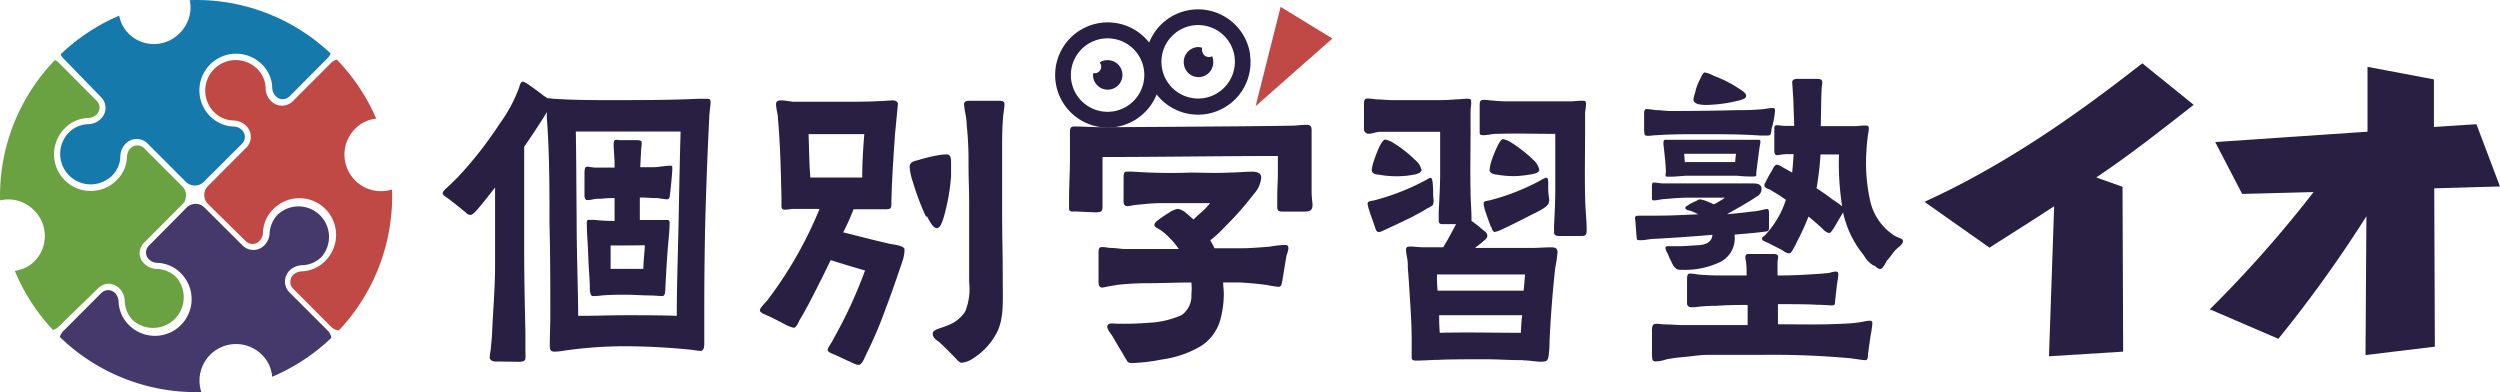 <svg xmlns="http://www.w3.org/2000/svg" width="277.617" height="43.544"><path d="M32.525 32.033a1.018 1.018 0 01-.276-.75 1.041 1.041 0 01.311-.748 1.436 1.436 0 01.944-.4 3.812 3.812 0 002.615-1.152 4.073 4.073 0 10-5.76-5.76 3.808 3.808 0 00-1.152 2.615 1.4 1.4 0 01-.415.945 1.057 1.057 0 01-.749.311 1.016 1.016 0 01-.749-.311l-4.2-4.137a1.417 1.417 0 010-1.982l4.258-4.264a1.7 1.7 0 00.5-1.209 1.715 1.715 0 00-.507-1.21 2.088 2.088 0 00-1.394-.6 3.123 3.123 0 01-2.166-.921 3.389 3.389 0 014.793-4.793A3.112 3.112 0 0129.5 9.83a2.022 2.022 0 00.6 1.394 1.705 1.705 0 002.411.02l.02-.02 4.252-4.252a1.374 1.374 0 01.619-.356q-.334-.345-.686-.676a1.408 1.408 0 01-.314.5l-4.251 4.263a1.156 1.156 0 01-.749.311 1.013 1.013 0 01-.749-.322 1.376 1.376 0 01-.415-.944 3.814 3.814 0 00-1.152-2.615 4.073 4.073 0 00-5.76 5.76 3.871 3.871 0 002.615 1.152 1.379 1.379 0 01.945.4 1.046 1.046 0 01.311.749 1.082 1.082 0 01-.3.749L22.629 20.2a1.416 1.416 0 01-1.981 0L16.4 15.95a1.707 1.707 0 00-2.412-.02l-.02.02a2.029 2.029 0 00-.6 1.394 3.118 3.118 0 01-.922 2.167 3.389 3.389 0 01-4.792-4.793 3.111 3.111 0 012.164-.918 2.038 2.038 0 001.394-.611 1.682 1.682 0 00.03-2.378l-.03-.029-4.207-4.339a1.413 1.413 0 01-.272-.405q-.323.309-.634.632a1.38 1.38 0 01.4.269L10.75 11.2a1.048 1.048 0 01.312.749 1.147 1.147 0 01-.312.749 1.441 1.441 0 01-.945.4 3.787 3.787 0 00-2.615 1.156 4.074 4.074 0 005.761 5.762A3.785 3.785 0 0014.1 17.4a1.443 1.443 0 01.4-.945 1.062 1.062 0 011.5 0l4.251 4.251a1.4 1.4 0 01.01 1.973.087.087 0 01-.01.008L16 26.951a1.681 1.681 0 00-.5 1.149 1.712 1.712 0 00.507 1.152 2.091 2.091 0 001.394.611 3.129 3.129 0 012.178.92 3.4 3.4 0 01-4.8 4.793 3.216 3.216 0 01-.922-2.166 1.974 1.974 0 00-.6-1.393 1.7 1.7 0 00-1.152-.508 1.72 1.72 0 00-1.21.508L6.5 36.293a1.4 1.4 0 01-.622.348c.25.268.506.527.768.781A1.387 1.387 0 017 36.8a.047.047 0 01.01-.01l4.251-4.264a1.156 1.156 0 01.749-.311 1.045 1.045 0 01.75.311 1.434 1.434 0 01.415.957 3.837 3.837 0 001.15 2.617 4.074 4.074 0 105.761-5.762 3.856 3.856 0 00-2.616-1.152 1.382 1.382 0 01-.944-.4 1.059 1.059 0 010-1.5l4.2-4.24a1.394 1.394 0 011.971-.01.05.05 0 00.011.01l4.217 4.2a1.694 1.694 0 002.419 0 2.052 2.052 0 00.6-1.348 3.166 3.166 0 01.933-2.107 3.387 3.387 0 014.828 4.734 3.163 3.163 0 01-2.167.922 2.078 2.078 0 00-1.394.6 1.756 1.756 0 00-.5 1.209 1.707 1.707 0 00.5 1.211l4.263 4.262a1.412 1.412 0 01.385.793c.286-.271.565-.553.836-.84a1.4 1.4 0 01-.852-.391z" fill="none"/><path d="M32.145 32.47a1.7 1.7 0 01-.5-1.211 1.756 1.756 0 01.5-1.209 2.083 2.083 0 011.394-.6 3.163 3.163 0 002.167-.922 3.387 3.387 0 00-4.828-4.734 3.17 3.17 0 00-.933 2.107 2.054 2.054 0 01-.6 1.348 1.694 1.694 0 01-2.419 0l-4.217-4.2-.011-.01a1.394 1.394 0 00-1.971.01l-4.2 4.24a1.059 1.059 0 000 1.5 1.377 1.377 0 00.944.4 3.858 3.858 0 012.616 1.152 4.074 4.074 0 01-5.765 5.759 3.837 3.837 0 01-1.152-2.615 1.429 1.429 0 00-.415-.957 1.05 1.05 0 00-.75-.311 1.151 1.151 0 00-.749.311L7.005 36.79A.047.047 0 007 36.8a1.387 1.387 0 00-.351.623 21.7 21.7 0 0015.128 6.121c.194 0 .386-.01.579-.014a4.061 4.061 0 016.736-4.13 3.8 3.8 0 011.129 2.439 21.813 21.813 0 006.572-4.32 1.412 1.412 0 00-.385-.793z" fill="#45396b"/><path d="M10.888 32.021a1.72 1.72 0 011.21-.508 1.7 1.7 0 011.152.508 1.971 1.971 0 01.6 1.393 3.21 3.21 0 00.922 2.166 3.4 3.4 0 004.8-4.793 3.127 3.127 0 00-2.178-.92A2.091 2.091 0 0116 29.256a1.716 1.716 0 01-.5-1.156 1.677 1.677 0 01.5-1.148l4.251-4.264a.087.087 0 01.01-.008 1.4 1.4 0 00-.01-1.973L16 16.456a1.062 1.062 0 00-1.5 0 1.443 1.443 0 00-.4.945 3.78 3.78 0 01-1.152 2.616 4.074 4.074 0 01-5.761-5.762A3.787 3.787 0 019.8 13.1a1.443 1.443 0 00.945-.4 1.155 1.155 0 00.312-.749 1.044 1.044 0 00-.312-.749L6.5 6.939a1.38 1.38 0 00-.4-.269A21.69 21.69 0 000 21.772c0 .163.009.323.012.483a3.967 3.967 0 013.756 1.09 3.985 3.985 0 01.092 5.633 3.786 3.786 0 01-2.215 1.1 21.808 21.808 0 004.231 6.561 1.4 1.4 0 00.622-.348z" fill="#6aa242"/><path d="M11.21 10.775a.4.4 0 00.03.029 1.682 1.682 0 01-.03 2.378 2.038 2.038 0 01-1.394.611 3.111 3.111 0 00-2.166.921 3.389 3.389 0 004.792 4.793 3.112 3.112 0 00.922-2.167 2.029 2.029 0 01.6-1.394l.02-.02a1.707 1.707 0 012.412.02l4.25 4.254a1.416 1.416 0 001.981 0l4.264-4.251a1.087 1.087 0 00.3-.749 1.049 1.049 0 00-.311-.749 1.382 1.382 0 00-.945-.4 3.88 3.88 0 01-2.615-1.152 4.073 4.073 0 015.76-5.76 3.81 3.81 0 011.152 2.615 1.37 1.37 0 00.415.944 1.009 1.009 0 00.749.322 1.151 1.151 0 00.749-.311l4.255-4.27a1.4 1.4 0 00.314-.5A21.7 21.7 0 0021.772 0c-.234 0-.465.01-.7.018a3.986 3.986 0 01-1.12 3.66 3.985 3.985 0 01-5.634.092 3.8 3.8 0 01-1.078-2.034 21.8 21.8 0 00-6.511 4.3A1.413 1.413 0 007 6.444z" fill="#157aab"/><path d="M43.527 21.044a4.061 4.061 0 01-4.078-6.755 3.828 3.828 0 012.329-1.115A21.794 21.794 0 0037.4 6.616a1.387 1.387 0 00-.619.356l-4.252 4.252-.02.02a1.7 1.7 0 01-2.411-.02 2.027 2.027 0 01-.6-1.394 3.121 3.121 0 00-.922-2.166 3.389 3.389 0 10-4.793 4.793 3.115 3.115 0 002.166.921 2.083 2.083 0 011.394.6 1.715 1.715 0 01.507 1.21 1.689 1.689 0 01-.5 1.209l-4.262 4.263a1.417 1.417 0 000 1.982l4.2 4.137a1.024 1.024 0 00.749.311 1.053 1.053 0 00.749-.311 1.4 1.4 0 00.415-.945 3.812 3.812 0 011.152-2.615 4.073 4.073 0 115.76 5.76 3.812 3.812 0 01-2.613 1.152 1.439 1.439 0 00-.944.4 1.045 1.045 0 00-.311.748 1.014 1.014 0 00.276.75l4.255 4.271a1.416 1.416 0 00.852.391 21.692 21.692 0 005.917-14.913c0-.25-.01-.492-.018-.734z" fill="#c04845"/><path d="M54.98 40.142c-.231 0-.6-.148-.6-.438a5.875 5.875 0 01.1-.771c.058-.623.127-1.256.162-1.879.1-2.5.334-5.033.334-7.521v-8.711c-.83 1.06-1.556 1.983-2.051 2.536-.3.322-.529.506-.633.506a.717.717 0 01-.588-.287c-.7-.553-1.394-1.152-2.12-1.66-.138-.1-.4-.252-.426-.437s.323-.519.461-.622c.426-.4.853-.807 1.291-1.257a43.368 43.368 0 004.608-5.91 15.944 15.944 0 002.143-4.01c.069-.219.138-.587.4-.622a2.822 2.822 0 01.726.4c.622.438 1.417 1.026 1.555 1.152l.46.3c.3 0 .588.069.888.069 2.108.138 4.228.138 6.267.138 3.168 0 6.406 0 9.586-.149h.864c.3 0 .5 0 .5.333s-.1 1.026-.138 1.544c-.2 4.032-.357 8.065-.461 12.12q-.1 4.691-.1 9.367v3.711c0 .369 0 .922-.427.922a6.845 6.845 0 01-.794-.1 73.582 73.582 0 00-7.639-.416 47.331 47.331 0 00-6.913.52 6.964 6.964 0 01-.829.08c-.553 0-.553-.277-.553-.854 0-.922.058-2.385.058-2.719 0-3.559 0-7.131-.092-10.691 0-3.928 0-7.857-.3-11.751v-.6c-.2.369-.427.738-.53.887s-.957 1.509-1.981 2.973v11.094c0 3.262.068 6.326.138 9.563v2.131a4.453 4.453 0 010 .693c0 .367-.392.4-.76.4zm14.747-5.137c1.383 0 3.836 0 5.427.068 0-3.375.127-6.8.195-10.174s.128-6.8.23-10.29H63.943c.057 3.227.057 6.5.092 9.737 0 3.594.139 7.166.173 10.727 2.305 0 3.238-.068 5.519-.068m-4.227-2.8c0-1.279-.138-2.42-.173-3.709s-.161-2.5-.161-3.711c0-.254 0-.369.23-.369H66a17.522 17.522 0 002.074.115h.173V22a10.563 10.563 0 00-1.486.07 3.666 3.666 0 00-.968.082 3.407 3.407 0 01-.588.068c-.23 0-.3-.3-.3-.519V19.2c0-.172 0-.691.265-.691s.622.1.956.1h2.12v-.473c0-.7-.1-1.4-.1-2.1s.334-.473.76-.473h1.786c.2 0 .461 0 .565.184v.22c0 .253-.07.553-.07.841l-.091 1.762h1.374c.657 0 1.36-.172 2.016-.172.2 0 .173.218.173.4s-.139 1.832-.242 2.638c-.058.335 0 .7-.357.7a10 10 0 01-.991-.136c-.692 0-1.359-.068-2.017-.068v2.5h3.076c.162 0 .23.07.23.289 0 1.07-.2 2.6-.265 3.744-.1 1.406-.138 2.305-.208 3.535 0 .289 0 .877-.323.877s-.933-.068-1.393-.068c-.888 0-1.786-.082-2.708-.082-.726 0-1.555 0-2.615.082a7.169 7.169 0 01-1.026.068c-.265 0-.322-.588-.322-.736m5.946-2.307c0-.873.138-1.762.162-2.6-1.337.023-2.489.023-3.8.023v2.6h3.606m23.188 10.4c-.795-.334-.968-.449-1.625-.736-.426-.219-1.025-.369-1.06-.623s.392-.736.691-1.359a51.4 51.4 0 003.456-7.5 160.19 160.19 0 01-3.813-1.152l-1.011 2.063c-.772 1.51-1.555 3.121-2.454 4.609-.069.137-.357.84-.622.84a3.476 3.476 0 01-1.026-.4c-.76-.4-1.359-.7-1.762-.889s-.991-.369-.991-.656.668-.887.864-1.152a44.738 44.738 0 005.761-10.1h-3.065a5.71 5.71 0 01-.795.08c-.333 0-.368-.184-.368-.449v-.91c-.069-2.719-.127-5.887-.392-8.756 0-.507-.208-1.061-.208-1.578 0-.288.1-.439.565-.439s.9.116 1.359.151h5.484c1.521 0 2.719 0 4.24-.081.3 0 .991-.07 1.325-.07s.588.185.553.439l-.322 3.353c-.172 2.569-.369 5.288-.4 7.823 0 .473-.23.473-.853.473h-3.344a26.548 26.548 0 01-1.152 2.562c1.751.438 3.456.887 5.253 1.291.438.068 1.59.219 1.556.621a4.176 4.176 0 01-.22 1.268c-.622 1.8-1.083 3.227-1.82 5.139a45.827 45.827 0 01-2.3 5.4c-.092.219-.392.955-.691.99s-.461-.115-.887-.254m1.221-20.544c0-1.578.091-3.088.23-4.816h-6.191c.069 1.625.069 3.2.2 4.816zm7.074 4.333a27.352 27.352 0 01-1.44-3.814 6.424 6.424 0 01-.369-1.693c0-.623.634-.657.992-.772a16.655 16.655 0 011.958-.484 5.812 5.812 0 011.152-.138c.438 0 .5.4.5.875v1.544a22.551 22.551 0 01-.772 4.413c-.242.807-.438 1.359-.83 1.359s-.83-.84-1.06-1.289m2.937 15.5c-.76-.771-1.048-1.059-1.613-1.578-.3-.219-.7-.438-.7-.922s.968-.586 1.763-.955a3.866 3.866 0 001.843-1.5 6.592 6.592 0 00.438-3.236v-8.667c0-2.05-.068-2.453-.068-4.55a37.065 37.065 0 00-.2-4.228 7.629 7.629 0 00-.139-1.245 9.955 9.955 0 01-.161-1.071c0-.473.564-.4.864-.4h2.834c.53 0 .794 0 .794.4s-.126.99-.161 1.509c-.069.91-.1 1.866-.1 2.788v7.57c0 3.018.069 4.332.069 7.385 0 2.43.138 4.193-.5 5.76a7.347 7.347 0 01-2.742 3.158 2.684 2.684 0 01-1.325.518c-.265 0-.529-.369-.864-.7m63.201.413c-1.842 0-2.512-.1-4.389-.1-1.256 0-3.744 0-5 .068-.795 0-1.613.082-2.408.082-.23 0-.564 0-.564-.3v-2.055c0-1.545-.1-3.135-.2-4.678-.07-1.094-.139-2.236-.23-3.342a4.369 4.369 0 00-.1-1.152 5.7 5.7 0 01-.094-.771c0-.322.162-.369.428-.369.494 0 .99.082 1.486.082h2.211l.438-.738c.393-.691.76-1.4.992-1.832h-1.4c-.334 0-.529 0-.529-.438v-.887c.068-1.291.137-2.57.16-3.9v-5.03h-6.635c-.439 0-.865.218-1.291.218a.51.51 0 01-.533-.481v-2.745c0-.368 0-.691.428-.691a8.867 8.867 0 01.92.1c.6 0 1.152.081 1.752.081h4.863a20.092 20.092 0 002.223-.081c.426 0 .818-.068 1.221-.068s.5 0 .5.438-.068.553-.068.852v2.12c0 2.3-.059 4.608 0 6.982 0 .957.1 1.912.1 2.869v.3a12.537 12.537 0 011.256.99c.232.186.5.336.5.658s-.264.447-.633.771-.5.369-.727.588h6.326c.586 0 1.486-.07 2.072-.07.336 0 .762 0 .762.543a16.259 16.259 0 01-.266 1.809c-.287 2.684-.5 5.4-.621 8.064A10.46 10.46 0 01172 39.21c-.07.852-.2.955-.852.955s-1.361-.15-2.029-.15m-16.46-14.861c-.127-.438-.369-1.025-.564-1.648a5.41 5.41 0 01-.23-.852c0-.369.334-.289.863-.438a26.083 26.083 0 005.52-2.167c.174-.081.461-.3.635-.3s.229.623.229.807c.068.669 0 .887.068 1.509a1.26 1.26 0 01-.068.7 2.651 2.651 0 01-.668.4c-.5.334-1.152.658-1.486.842s-2.016.99-3.006 1.439c-.162.068-.656.357-.889.322s-.3-.32-.4-.619m.4-5.76c-.264 0-.736-.1-.736-.52a4.086 4.086 0 01.139-.691 14.243 14.243 0 01.725-1.913c.23-.438.461-.772.635-.772a2.564 2.564 0 01.887.369 13.313 13.313 0 012.477 1.947 1.972 1.972 0 01.668 1.06c0 .265-.4.45-.828.52a9.748 9.748 0 01-2.016.184 10.99 10.99 0 01-1.951-.184m16.131 12.891c.068-.621.1-1.152.16-1.8h-9.781a15.407 15.407 0 00.07 1.8zm-.3 4.677a18 18 0 01.139-1.957h-9.217a19.161 19.161 0 00.068 1.957c2.973-.08 6.049 0 9.057 0m3.643-11.175a7.09 7.09 0 010-.922c.068-1.313.125-2.6.125-3.893v-6.101c-2.3 0-4.332-.069-6.578 0-.428 0-.957.149-1.418.149s-.4-.184-.4-.518v-2.754c0-.37 0-.656.439-.656s.588.068.922.068a14.624 14.624 0 001.75.1h6.976c.393 0 .818-.07 1.221-.07s.5 0 .5.4a7.819 7.819 0 01-.1.875v2.213c0 2.132-.059 4.955 0 7.12 0 1.258.174 2.5.174 3.756 0 .658-.207.658-.762.658h-2.189c-.32 0-.621 0-.691-.4m-6.981-.589c-.162-.438-.393-1.025-.588-1.646a4.281 4.281 0 01-.23-.934c0-.369.32-.287.852-.438a24.8 24.8 0 005.461-2.167 2.011 2.011 0 01.658-.3c.2 0 .2.4.2.772a8.05 8.05 0 00.1 1.543 1.235 1.235 0 01-.1.623 1.949 1.949 0 01-.553.482c-.531.336-1.232.656-1.521.807s-1.924.992-2.984 1.475a3.567 3.567 0 01-.852.322c-.266 0-.334-.322-.438-.621m.564-5.76c-.266 0-.727-.172-.727-.472a5.287 5.287 0 01.127-.772 13.812 13.812 0 01.736-1.879c.23-.471.461-.806.623-.806a2.626 2.626 0 01.9.369 15.448 15.448 0 012.479 1.948 2.131 2.131 0 01.656 1.071c0 .288-.393.438-.818.507a12.545 12.545 0 01-2.016.219 10.985 10.985 0 01-1.958-.185m20.02 10.477a1.361 1.361 0 01-.461-.586c-.2-.4-.3-.588-.531-1.152a1.3 1.3 0 01-.229-.588c0-.186.172-.186.3-.186h1.152c.75 0 1.486-.08 2.213-.115s1.484-.287 1.555-1.15c-2.154.184-4.3.334-6.453.449-.367 0-.828.1-1.254.139a2.934 2.934 0 01-.5 0c-.23 0-.2-.23-.23-.484l-.1-1.326c0-.287-.07-.541-.07-.656.07-.3.242-.219.566-.252h2.016c1.486 0 2.949-.082 4.436-.15a4.645 4.645 0 00-1.061-.438c-.1 0-.367-.115-.367-.266s.137-.184.334-.322a3.9 3.9 0 01.76-.4c.266-.1.3-.229.564-.229a2.788 2.788 0 01.564.148c.322.115.621.254.957.4a9.767 9.767 0 001.221-.736h-4.16c-.828 0-1.693.08-2.488.15-.393 0-.852.15-1.256.15-.23 0-.2-.15-.2-.438v-1.074c0-.22 0-.473.2-.473s.727.1 1.094.1h9.828c.393 0 1.025 0 1.049.553a.912.912 0 01-.52.888c-.736.542-2.3 1.394-3.316 1.981a73.18 73.18 0 002.787-.3 6.131 6.131 0 001.152-.186 4.577 4.577 0 01.529-.1c.2 0 .2.322.2.691v1.439c0 .369-.229.369-.563.4-1.061.148-2.178.219-3.271.322a2.941 2.941 0 01-1.613 3.053 9.116 9.116 0 01-4.172.852 1.886 1.886 0 01-.668-.08m-3.584-15.309v-1.838c0-.335 0-.623.3-.623a7.828 7.828 0 01.955.115c.555 0 1.152.1 1.682.1q3.814 0 7.641-.1a22.376 22.376 0 002.3-.08c.461 0 .936-.15 1.359-.15.2 0 .3 0 .3.3a9.2 9.2 0 01-.369 1.946c-.068.52-.068.807-.391.807h-.9c-2.176-.15-4.332-.15-6.508-.15-1.66 0-3.309 0-5 .115-.32 0-.621.069-.955.069s-.393-.1-.393-.473m.853 25.1v-2.689c0-.52-.057-1.061.438-1.061s.76.068 1.152.068c.6 0 1.223.07 1.82.07h7.213v-2.234c-1.152 0-2.088 0-3.537.1a16.653 16.653 0 00-2.307.148h-.459a.413.413 0 01-.426-.4.2.2 0 010-.035v-2.6c0-.334 0-.7.334-.7a6.385 6.385 0 01.955.115c.854.068 1.684.1 2.512.1h2.813a12.085 12.085 0 00-.068-1.578 1.854 1.854 0 01-.07-.438c0-.438.334-.369.6-.369h2.477c.23 0 .564 0 .564.334 0 .184-.07.4-.07.588v1.463c1.521 0 2.939-.068 4.609-.186.322 0 .76-.068 1.152-.1a2.588 2.588 0 01.668-.15c.254 0 .322.068.322.369 0 .115-.068.586-.162 1.152l-.193 1.729c0 .438-.07.506-.336.506s-1.152-.068-1.682-.068c-1.152-.07-2.848-.07-4.332-.07v2.236c2.707 0 5.023.08 7.928-.1a11.33 11.33 0 001.52-.184 4.384 4.384 0 01.773-.115c.16 0 .266.07.266.3a11.1 11.1 0 01-.209 1.4c-.094.771-.23 1.613-.266 1.982s0 .7-.322.7-1.291-.182-1.889-.229a95.047 95.047 0 00-9.529-.357h-6.049c-.955 0-1.912.184-2.881.254a16.171 16.171 0 00-1.75.252 3.881 3.881 0 01-1.152.221c-.3 0-.4-.1-.4-.508m1.52-20.324c0-.957-.16-2.235-.264-3.191a1.564 1.564 0 010-.335c0-.218.092-.253.252-.253h10.149c.336 0 .357 0 .357.253a4.493 4.493 0 01-.092.553l-.1.738c-.07.587-.2 1.509-.266 2.131 0 .289.068.4-.3.4a13.68 13.68 0 01-1.82-.081h-5.738l-1.326.1h-.668c-.2 0-.229 0-.229-.4M192.684 18a8.591 8.591 0 01.1-.921h-5.762l.07.921h5.553m-4.17-6.475c-.23-.081-.428-.219-.428-.484a4.962 4.962 0 01.2-.772 5.3 5.3 0 01.529-1.451c.172-.369.367-.772.529-.772a3.109 3.109 0 01.99.369 13.524 13.524 0 012.777 1.4c.207.149.83.472.83.806s-.334.4-.863.553a16.131 16.131 0 01-3.307.473 4.45 4.45 0 01-1.256-.1M208.065 29.5a3.026 3.026 0 01-1.094-1.152 11.207 11.207 0 01-2.307-4.781 3.5 3.5 0 01-.266.473l-.758 1.289c-.207.3-.369.555-.5.555a1.24 1.24 0 01-.7-.439 38.257 38.257 0 00-1.613-1.4c-.264.7-.6 1.439-.99 2.246-.207.369-.494 1.025-.727 1.4-.068.115-.24.438-.4.438-.334 0-.529-.174-.887-.4-.635-.322-1.152-.586-1.521-.771s-.633-.219-.633-.438.16-.219.369-.438a9.15 9.15 0 00.621-.738 10.187 10.187 0 001.658-3.156l-.7-.484-1.082-.656c-.334-.115-.6-.219-.6-.472s.1-.231.23-.553a11.7 11.7 0 01.6-1.072c.092-.185.3-.657.531-.657s.355.1.758.334.588.322.959.542c.068-.691.125-1.36.16-2.051h-.818a8.392 8.392 0 00-.969.115c-.322 0-.355-.264-.355-.553v-2.3c0-.288 0-.473.3-.473s.555.07.854.07h1.059l-.1-2.869-.125-1.983c0-.219.2-.369.529-.369h2.143c.3 0 .668 0 .668.369 0 .219-.068.438-.068.7-.068 1.359-.068 2.788-.1 4.182h3.779c.357 0 .727-.069 1.084-.069s.471 0 .471.369a4.623 4.623 0 01-.1.692c-.068.587-.137 1.151-.16 1.762a19.111 19.111 0 00.391 5.439 6.179 6.179 0 002.639 3.916c.5.336 1.025.336 1.025.658s-.4.586-.76.922-.6.807-1.061 1.289c-.1.15-.391.877-.691.877s-.334-.139-.725-.4m-3.871-12.309h-2.051a32.943 32.943 0 01-.438 3.744c.771.518 1.359.921 1.531 1.072s.957.623 1.313.945a30.52 30.52 0 01-.355-5.761m-84.758 6.33c-.426 0-.738.08-.738-.369v-.967c0-1.522.1-3.077.1-4.61v-2.673c0-.587 0-.818.507-.818.967 0 2.143.081 3.145.081.7 0 20-.115 21.373-.184a11.634 11.634 0 011.279-.081c.564 0 .531.415.531.784v6.648c0 .633.1 1.233.1 1.452 0 .668-.334.75-.98.75h-2.2c-.438 0-.736 0-.736-.484v-1c0-1.268.068-1.684.068-2.938v-1.753c-6.36 0-13.089.115-19.471.115v5.577c0 .564-.311.564-.911.564zm5.76 16.658a8.044 8.044 0 01-.6-1c-.437-.668-.771-1.3-1.071-1.785-.172-.3-.645-.818-.575-1.152s.542-.3.875-.266a33.328 33.328 0 003.779-.1 9.924 9.924 0 003.618-.863 2.632 2.632 0 001.06-2.305 6.427 6.427 0 000-1.3c-1.647 0-3.283.078-5.023.078a29.783 29.783 0 00-3.215.186c-.333.07-.7.115-1.071.184a5.064 5.064 0 01-.6.115c-.473 0-.4-.633-.4-1.047v-2.716c0-.484 0-.736.4-.736s.668.1 1 .1c.577 0 1.037.115 1.51.115h5.999a8.826 8.826 0 00-1.877-2c-.438-.3-.83-.416-.83-.67s.334-.482.53-.633.807-.564 1.3-.863a2.631 2.631 0 01.737-.289 1.692 1.692 0 01.968.484c.265.219.542.438.806.7a11.98 11.98 0 01.934-.854 8.418 8.418 0 00.911-.967h-5.428c-1 0-2 .115-3.042.219a3.631 3.631 0 01-.7.115c-.53 0-.438-.52-.438-.969v-2.12c0-.6.069-.783.438-.737a4.381 4.381 0 01.668 0 59.618 59.618 0 006.256.1c1.4 0 2.845.081 4.287 0 .863 0 1.773-.1 2.637-.1.473 0 1 .1 1 .667a3.119 3.119 0 01-.831 1.82 34.426 34.426 0 01-3.284 3.71 11.982 11.982 0 01-1.545 1.416c.174.3.334.6.473.887h3.043c1 0 2.108-.1 3.146-.184a12.684 12.684 0 011.576-.186c.232 0 .439 0 .439.4a3.7 3.7 0 01-.219.8l-.438 2.674c-.07.367-.092.75-.4.783a10.49 10.49 0 01-1.232-.184c-.967-.15-2-.232-3.008-.3h-1.948c0 .4.07.818.07 1.221a10.962 10.962 0 01-.334 2.719 5.087 5.087 0 01-2.212 3.123 11.459 11.459 0 01-4.321 1.486 20.321 20.321 0 01-3.353.4.762.762 0 01-.53-.186m-2.354-33.366a1.572 1.572 0 00-.623.23.8.8 0 01.15.345.715.715 0 01-.608.806h-.256a1.422 1.422 0 000 .38 1.555 1.555 0 101.325-1.762" fill="#281f43"/><path d="M122.783 6.685a1.793 1.793 0 00-.656.242.845.845 0 01.161.357.771.771 0 01-.645.864.9.9 0 01-.254 0 2.477 2.477 0 000 .4 1.636 1.636 0 101.394-1.848" fill="#281f43"/><path d="M138.822 6.04a5.842 5.842 0 00-11.211-1.314 5.841 5.841 0 10.828 5.761 5.83 5.83 0 0010.369-4.413m-15.23 6.3a4.079 4.079 0 113.455-4.618v.009a4.09 4.09 0 01-3.456 4.609m10.059-1.474a4.079 4.079 0 113.455-4.618.02.02 0 000 .01 4.089 4.089 0 01-3.457 4.608" fill="#281f43"/><path d="M132.807 5.245a1.532 1.532 0 01.692.058.841.841 0 000 .38.771.771 0 00.864.646.838.838 0 00.241-.082 1.4 1.4 0 01.1.393 1.636 1.636 0 01-3.222.572 2.048 2.048 0 01-.016-.113 1.648 1.648 0 011.394-1.854" fill="#281f43"/><path d="M142.209.763l5.749 3.514-8.526 7.512z" fill="#c04845"/><path d="M235.7 20.741l.07 18.307-8.238.518.576-16.67c-2.787 1.842-6.164 3.939-7.178 4.607l-7.225-5.092C224.078 17.71 232.928 10.89 237.9 7.03l5.7 4.609c-5.979 4.7-8.248 6.336-10.818 8.064zm9.693 13.606a133.025 133.025 0 0011.521-13.019l-7.928.208-2.994-5.761 16.914-1.152v-7.2l7.373 1.394V14.1l4.721-.307 2.615 6.913-7.3.208.068 17.582-7.7.932.1-15.414a143.2 143.2 0 01-9.779 13.607z" fill="#281f43"/></svg>